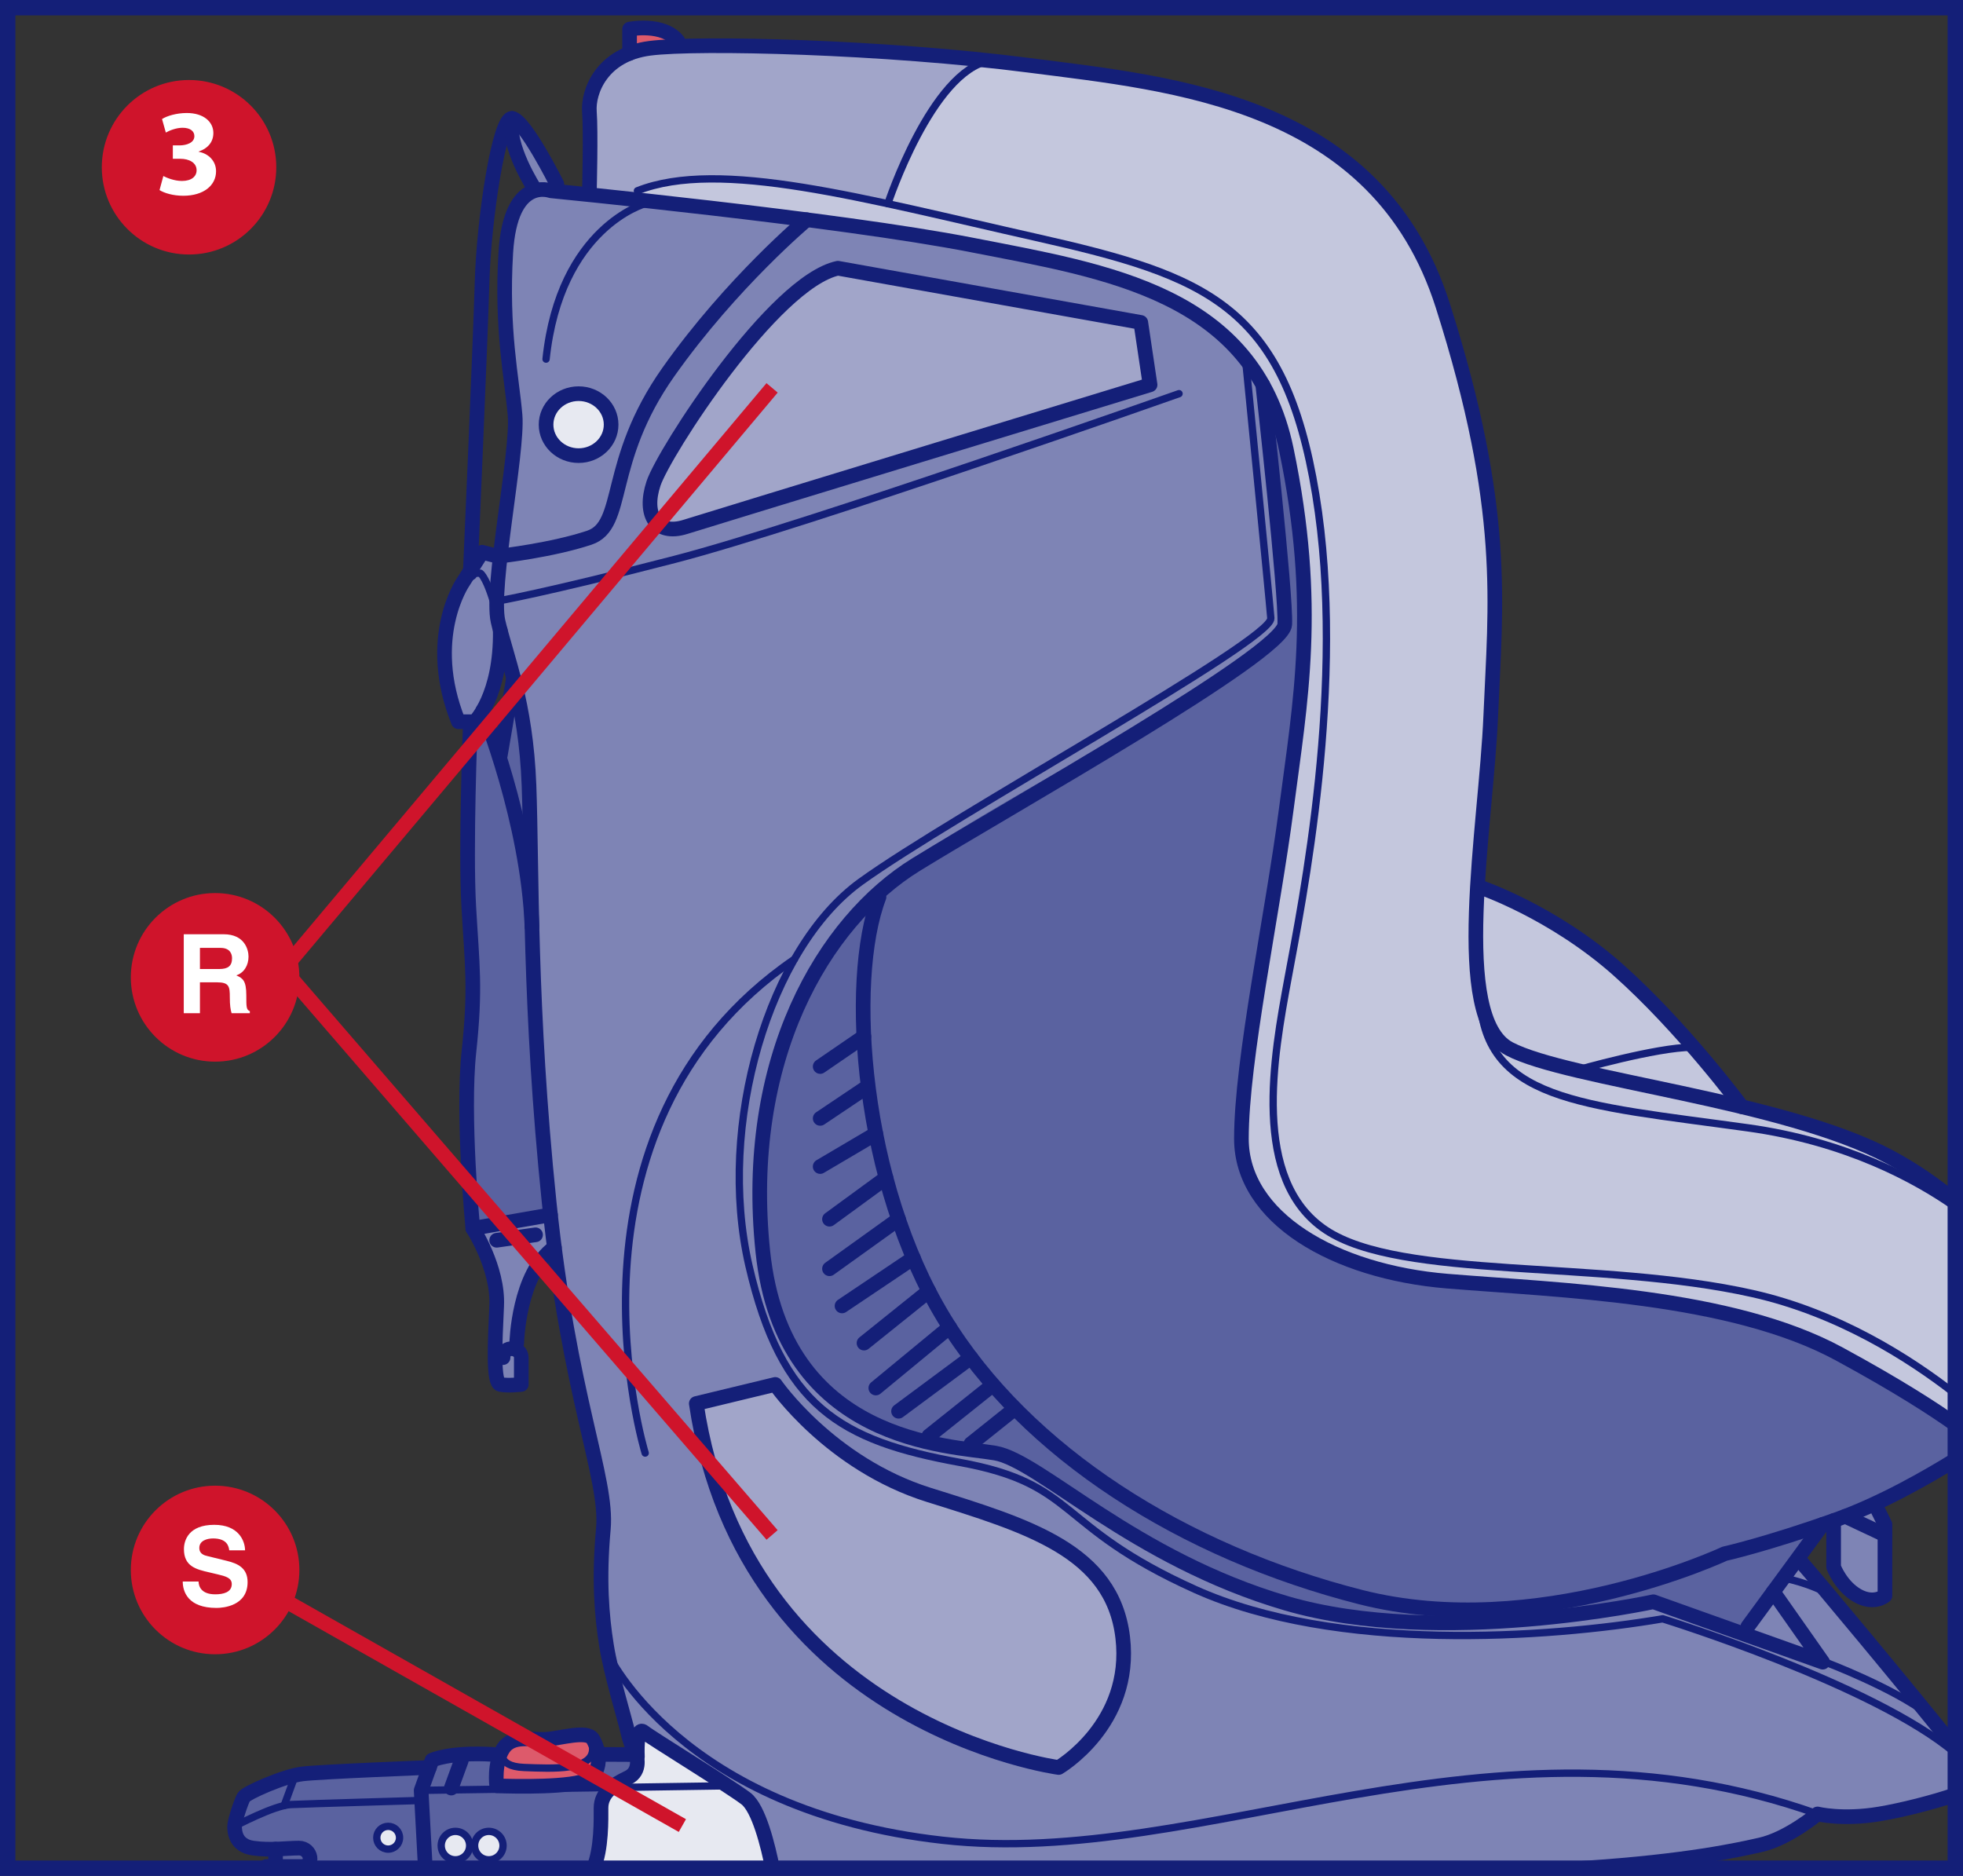<?xml version="1.0" encoding="UTF-8"?>
<!DOCTYPE svg PUBLIC "-//W3C//DTD SVG 1.1//EN" "http://www.w3.org/Graphics/SVG/1.1/DTD/svg11.dtd">
<!-- Creator: CorelDRAW 2017 -->
<svg xmlns="http://www.w3.org/2000/svg" xml:space="preserve" width="45mm" height="43mm" version="1.1" style="shape-rendering:geometricPrecision; text-rendering:geometricPrecision; image-rendering:optimizeQuality; fill-rule:evenodd; clip-rule:evenodd"
viewBox="0 0 2140.95 2045.81"
 xmlns:xlink="http://www.w3.org/1999/xlink">
 <rect x="0" y="0" width="2140.95" height="2045.81" fill="#333333" stroke="none"/>
 <defs>
  <style type="text/css">
   <![CDATA[
    .str2 {stroke:#CF142B;stroke-width:15.98;stroke-miterlimit:4}
    .str4 {stroke:#CF142B;stroke-width:5.03;stroke-miterlimit:4}
    .str3 {stroke:#141F78;stroke-width:16.79;stroke-miterlimit:4}
    .str0 {stroke:#141F78;stroke-width:15.98;stroke-linecap:round;stroke-linejoin:round;stroke-miterlimit:4}
    .str1 {stroke:#141F78;stroke-width:7.99;stroke-linecap:round;stroke-linejoin:round;stroke-miterlimit:4}
    .fil9 {fill:none}
    .fil6 {fill:none;fill-rule:nonzero}
    .fil7 {fill:#CF142B}
    .fil8 {fill:white;fill-rule:nonzero}
    .fil5 {fill:#DD5A6B;fill-rule:nonzero}
    .fil3 {fill:#E7E9F1;fill-rule:nonzero}
    .fil4 {fill:#C4C7DD;fill-rule:nonzero}
    .fil2 {fill:#A1A5C9;fill-rule:nonzero}
    .fil1 {fill:#7E84B5;fill-rule:nonzero}
    .fil0 {fill:#5A62A0;fill-rule:nonzero}
   ]]>
  </style>
 </defs>
 <g id="Слой_x0020_1">
  <path class="fil0" d="M655.5 1913.28l38.33 0.2c0,0 6.88,15.59 -4.77,22.54 -11.65,6.95 -26.87,13.46 -29.64,28.88 -1.95,10.93 -6.6,50.19 -14.84,72.51l-357.13 0c1.48,-6.11 6.06,-6.41 6.06,-6.41l7.02 0 0 -11.26c0,0 -39.53,4.14 -44.71,-15.56 -5.19,-19.72 6.56,-45.99 6.56,-45.99 0,0 44.06,-21.89 67.34,-23.62 23.3,-1.75 135.35,-6.83 135.35,-6.83 0,0 9.92,-11.29 27.09,-14.97 17.17,-3.7 56.5,0 56.5,0l106.85 0.5z"/>
  <path class="fil0" d="M1902.77 1777.06l76.89 -111.8c0,0 47.47,-19.05 88.1,-36.59 22.2,-9.6 46.94,-24.86 64.8,-36.74l0 -42.13c-66.39,-64.57 -249.93,-233.82 -358.15,-242.69 -133.89,-10.98 -223.82,-87.93 -229.81,-87.43 -5.99,0.52 -64.33,-173.58 -64.33,-173.58l24.37 -254.03c0,0 -29.45,-349.71 -58.68,-400.42 -29.25,-50.71 -107.19,-56.7 -107.19,-56.7l-41.96 241.91 -55.96 129.77 -466.48 349.38c0,0 -56.85,320.05 0,435.95 56.83,115.89 294.62,191.84 378.56,252.78 83.92,60.94 221.8,144.66 401.66,143.77 179.84,-0.89 348.17,-111.46 348.17,-111.46z"/>
  <path class="fil1" d="M520.12 1338.9l80.28 -14.03c0,0 -18.92,-168.8 -20.19,-272.69 -1.28,-103.88 0.12,-186.81 -5.37,-228.3 -5.47,-41.51 -27.24,-129.2 -27.24,-129.2 0,0 -16.38,99.72 -34.71,97.4 -18.33,-2.34 -19.44,-4.97 -19.44,-4.97 0,0 -14,-62.96 -8.64,-102.33 5.37,-39.36 26.45,-68.9 26.45,-68.9l15.46 -18.58 15.46 4.95c0,0 29.91,-108.76 19.57,-149.26 -10.34,-40.48 -17.56,-136.82 -10.13,-177.36 7.43,-40.54 31.84,-68.93 31.84,-68.93 0,0 -39.53,-74.37 -24.84,-77.52 14.67,-3.16 48.69,77.52 48.69,77.52l139.79 20.46c0,0 332.17,29.57 432.92,65.36 100.74,35.78 148.51,49.87 179.29,99.15 30.8,49.28 24.25,85.81 24.25,85.81l15.78 208.52c0,0 -28.4,41.12 -113.39,84.46 -85.01,43.35 -277.46,150.57 -332.14,197.01 -54.67,46.44 -124.66,173.28 -130.11,325.27 -5.49,152 49.25,219.54 139.98,264.48 90.73,44.96 106.9,9.97 160.24,44.68 53.36,34.71 105.43,80.77 254.16,136.2 148.71,55.44 284.49,28.2 284.49,28.2l140.68 -19.47 96.42 34.39 64.57 -86.44 168.33 213.63 0 46.72c-14.49,5.39 -36.06,12.3 -67.54,20.24 -76.78,19.39 -90.97,0 -90.97,0 0,0 -35.03,50 -145.47,58.74 -13.93,1.1 -32.06,2.2 -53.42,3.29l-936.25 0c-0.7,-8.42 -5.97,-63.33 -25.48,-76.07 -21.15,-13.8 -111.75,-72.83 -111.75,-72.83l-7.85 24.96 -16.69 -34.63c0,0 -32.48,-111.53 -24.44,-169.49 8.04,-57.97 5.86,-89.68 5.86,-89.68l-53.94 -259.29c0,0 -33.2,22.02 -36.09,52.16 -2.9,30.14 -4.99,59.78 -4.99,59.78l0 19.4 4.99 18.06 -26.85 0.8c0,0 -5.29,-8.35 -1.61,-45.87 3.68,-37.51 -0.7,-74.69 -0.7,-74.69l-19.25 -51.15z"/>
  <path class="fil2" d="M642.83 208.07c0,0 -6.09,-103.47 9.05,-121 15.14,-17.54 24.69,-31.08 51.78,-33.62 27.1,-2.55 91.59,-3.61 91.59,-3.61l278.83 8.34 -100.59 194.66 -330.66 -44.78z"/>
  <path class="fil3" d="M666.49 463.1c0,18.66 -15.88,33.79 -35.46,33.79 -19.59,0 -35.48,-15.12 -35.48,-33.79 0,-18.66 15.9,-33.78 35.48,-33.78 19.59,0 35.46,15.12 35.46,33.78z"/>
  <path class="fil3" d="M434.4 2004.16c0,6.88 -4.85,12.44 -10.84,12.44 -5.99,0 -10.86,-5.55 -10.86,-12.44 0,-6.87 4.87,-12.42 10.86,-12.42 5.99,0 10.84,5.55 10.84,12.42z"/>
  <path class="fil3" d="M512.23 2013.4c0,8.21 -6.95,14.85 -15.51,14.85 -8.58,0 -15.51,-6.65 -15.51,-14.85 0,-8.21 6.93,-14.85 15.51,-14.85 8.56,0 15.51,6.65 15.51,14.85z"/>
  <path class="fil3" d="M548.66 2012.42c0,7.67 -6.95,13.88 -15.51,13.88 -8.58,0 -15.51,-6.21 -15.51,-13.88 0,-7.67 6.93,-13.88 15.51,-13.88 8.56,0 15.51,6.21 15.51,13.88z"/>
  <path class="fil3" d="M672.5 1945.42c0,0 26.9,-7.18 24.76,-19.28 -2.13,-12.1 4.43,-37.61 4.43,-37.61 0,0 18.46,16.1 45.65,31.51 27.2,15.41 66.09,41.32 66.09,41.32 0,0 7.6,16.92 15.58,30.41 6.37,10.78 10.9,35.98 12.46,45.65l-199.59 0c3.39,-8.04 10.66,-27.05 10.83,-42.7 0.22,-20.41 4.03,-42.77 19.79,-49.29z"/>
  <path class="fil4" d="M686.64 222.15c0,0 19.06,-27.71 65.97,-27.09 46.91,0.6 132.78,10.29 161.21,15.93 28.43,5.64 54.53,11.16 54.53,11.16 0,0 37.35,-95.57 60.88,-119.39 23.51,-23.81 50.13,-36.61 50.13,-36.61 0,0 298.96,-2.15 409.83,128.9 110.86,131.03 128.97,316.28 128.97,316.28 0,0 15.78,96.09 11.24,192.13 -4.52,96.02 -15.42,263.98 -15.42,263.98 0,0 103.85,36.97 171.47,109.33 67.63,72.34 111.56,130.21 111.56,130.21 0,0 114.15,24.52 187.43,68.26 15.92,9.5 32.24,21.88 48.12,35.91l0 242.81c-43.77,-31.73 -130.97,-88.61 -226.27,-115.54 -124.74,-35.25 -263,-33.99 -355.7,-44.47 -92.7,-10.47 -189.31,-70.69 -196.22,-142.83 -6.92,-72.12 36.67,-289.29 36.67,-289.29 0,0 31.86,-183.03 29.67,-295.67 -2.18,-112.64 -9.83,-282.12 -139.96,-337.89 -130.11,-55.76 -420.98,-91.84 -420.98,-91.84l-173.14 -14.28z"/>
  <path class="fil2" d="M913.81 292.51l330.36 59.11 10.14 68.03 -521.38 157.23c0,0 -21.62,-4.3 -20.21,-28.78 1.41,-24.51 36.05,-85 36.05,-85 0,0 109.74,-168.11 165.04,-170.59z"/>
  <path class="fil2" d="M845.55 1509.81c0,0 62.81,74.45 139.66,110.21 76.86,35.76 171.67,34.74 210.66,98.67 38.97,63.93 35.87,108.98 18.63,138.94 -17.24,29.96 -59.83,69.94 -59.83,69.94 0,0 -171.2,-40.37 -250,-119.46 -78.78,-79.07 -135.19,-165.37 -145.25,-277.49l86.14 -20.81z"/>
  <path class="fil1" d="M1999.83 1658.28l43.26 -13.45 12.74 29.14 0 61.74c0,0 -10.66,14.99 -33.27,2.4 -22.59,-12.57 -25.6,-30.55 -25.6,-30.55l2.87 -49.28z"/>
  <path class="fil0" d="M515.22 791.73l11.5 -17.05 15.46 39.39 20.81 -53.07c0,0 9.23,76.57 12.74,120.84 3.51,44.29 4.46,234.34 4.46,234.34l20.21 208.66 -80.28 14.03c0,0 -5.26,-6.38 -8.73,-23.5 -3.46,-17.12 -0.69,-160.52 3.12,-203.64 3.8,-43.12 -1.14,-108.85 -5.59,-176.62 -4.44,-67.79 6.29,-143.39 6.29,-143.39z"/>
  <path class="fil5" d="M541.22 1950.02c0,0 -3.05,-28.94 7.42,-42.9 10.49,-13.96 16.21,-12.02 40.33,-10.22 24.12,1.8 42.83,-5.91 51.19,-1.26 8.38,4.66 10.68,7.84 12.56,22.05 1.87,14.2 0.49,24.57 -22.34,25.95 -22.82,1.39 -84.94,13.45 -89.15,6.38z"/>
  <path class="fil5" d="M689.67 56.13l0 -24.84c0,0 24.2,-1.01 31.23,1.73 7.03,2.75 10.41,16.83 10.41,16.83l-41.64 6.28z"/>
  <path class="fil6 str0" d="M642.83 208.07c0,0 1.68,-64.18 0,-86.14 -1.68,-21.97 13.51,-62.5 65.88,-69.27 52.36,-6.75 256.73,-1.68 413.83,18.58 157.08,20.28 380.04,38.86 450.98,261.81 70.95,222.96 57.45,326 52.37,447.61 -5.07,121.62 -43.91,329.37 20.27,363.16 64.18,33.78 298.96,55.72 415.51,118.23 25.92,13.9 49.66,30.39 70.89,48.16m0 281.8c-30.16,18.66 -81.12,47.91 -130.01,65.3 -76.01,27.02 -121.62,37.14 -121.62,37.14 0,0 -204.38,96.27 -396.94,47.3 -192.55,-48.98 -364.85,-157.08 -454.36,-304.04 -89.53,-146.94 -106.41,-366.53 -70.95,-459.43"/>
  <path class="fil6 str0" d="M2132.56 1553.44c-23.02,-16.4 -62.73,-42.2 -126.62,-76.87 -118.23,-64.18 -304.04,-69.25 -427.34,-79.39 -123.31,-10.14 -224.65,-69.25 -224.65,-155.4 0,-86.13 33.78,-243.23 48.99,-359.77 15.19,-116.55 35.46,-221.28 0,-391.87 -35.46,-170.61 -195.94,-194.26 -342.9,-222.96 -146.95,-28.72 -459.43,-59.13 -459.43,-59.13 0,0 -43.92,-16.88 -48.99,67.57 -5.07,84.46 6.75,136.81 10.14,177.36 3.37,40.54 -27.02,187.48 -18.58,224.64 8.44,37.16 30.41,87.83 33.78,179.05 3.37,91.2 0,241.52 21.95,454.36 21.97,212.83 64.19,300.65 59.13,356.39 -5.07,55.76 -1.69,94.59 3.37,126.68 5.07,32.09 20.26,81.07 23.65,96.29 3.37,15.19 10.13,25.33 10.13,25.33 0,0 -1.69,-33.77 6.75,-27.02 8.44,6.75 91.22,57.43 111.5,72.64 14.25,10.69 24.34,52.33 29.06,76.07"/>
  <path class="fil6 str1" d="M2132.56 1316.55c-44.36,-31.22 -119.79,-71.79 -226.28,-86.58 -182.43,-25.33 -289.81,-28.94 -292.31,-146.93"/>
  <path class="fil6 str1" d="M1719.34 1167.18c0,0 87.29,-25.06 126.13,-25.06"/>
  <path class="fil6 str1" d="M2132.56 1520.22c-50.07,-39.13 -127.84,-88.57 -221.21,-109.52 -165.52,-37.16 -383.31,-14.57 -465.39,-69.27 -82.07,-54.68 -56.53,-190.86 -41.34,-273.63 15.21,-82.76 64.2,-322.6 30.41,-528.68 -33.78,-206.06 -118.24,-238.17 -305.74,-280.39 -187.5,-42.21 -344.57,-86.16 -434.1,-50.67"/>
  <path class="fil6 str1" d="M968.34 222.15c0,0 47.58,-144.18 111.03,-155.99"/>
  <path class="fil6 str0" d="M1726.88 2037.41c113.9,-7.4 169.9,-20.27 192.92,-25.4 30.41,-6.76 62.49,-33.78 62.49,-33.78 0,0 27.04,6.77 67.57,0 24.05,-4.01 58.76,-12.76 82.69,-20.99m0 -50.58c-50.65,-63.52 -155.6,-189.23 -167.13,-202.06"/>
  <line class="fil6 str0" x1="1987.97" y1="1662.42" x2="1906.3" y2= "1773.85" />
  <path class="fil6 str0" d="M1934.04 1735.99l53.91 76.72 -184.71 -65.88c0,0 -233.08,50.67 -400.32,1.68 -167.22,-48.98 -268.56,-155.4 -317.56,-163.84 -48.98,-8.44 -231.4,-10.12 -253.36,-219.57 -21.97,-209.47 65.88,-359.8 167.22,-422.29 101.34,-62.51 400.32,-229.72 402.01,-261.81 1.68,-32.09 -23.98,-261.36 -23.98,-261.36"/>
  <path class="fil6 str1" d="M1358.43 391.64c0,0 25.68,258.28 27.61,282.59 1.95,24.34 -347.95,215.42 -447.6,287.61 -99.66,72.17 -157.08,264.74 -121.62,418.44 35.46,153.71 99.64,190.85 229.72,214.52 130.06,23.65 103.04,69.25 256.75,138.5 153.69,69.25 383.85,53.56 510.1,32.11 0,0 231.22,71.62 319.16,146.64"/>
  <path class="fil6 str1" d="M663.09 1803.54c0,0 79.41,171.31 364.87,203.39 285.47,32.09 597.92,-155.37 954.34,-28.7"/>
  <path class="fil6 str1" d="M703.66 1584.66c0,0 -108.36,-353 162.8,-538.58"/>
  <path class="fil6 str1" d="M541.69 655.67c0,0 50.48,-8.44 194.07,-45.6 143.57,-37.16 550.16,-180.75 550.16,-180.75"/>
  <path class="fil6 str1" d="M703.66 222.15c0,0 -92.9,25.39 -108.11,169.48"/>
  <path class="fil6 str0" d="M879.84 239.64c0,0 -81.57,68.08 -150.84,166.03 -69.25,97.97 -45.91,167.24 -86.29,180.75 -40.38,13.51 -97.09,19.95 -97.09,19.95"/>
  <line class="fil6 str0" x1="942.19" y1="1130.47" x2="894.54" y2= "1163.11" />
  <line class="fil6 str0" x1="942.19" y1="1187.72" x2="894.54" y2= "1219.68" />
  <line class="fil6 str0" x1="955.21" y1="1236.4" x2="894.52" y2= "1272.19" />
  <line class="fil6 str0" x1="966.34" y1="1284.58" x2="904.68" y2= "1329.63" />
  <line class="fil6 str0" x1="980.01" y1="1329.61" x2="904.68" y2= "1383.66" />
  <line class="fil6 str0" x1="996.17" y1="1371.96" x2="918.36" y2= "1424.21" />
  <line class="fil6 str0" x1="1013.02" y1="1408.01" x2="942.34" y2= "1464.74" />
  <line class="fil6 str0" x1="1035.69" y1="1447.38" x2="955.21" y2= "1513.74" />
  <line class="fil6 str0" x1="1058.91" y1="1480.55" x2="980.01" y2= "1539.06" />
  <line class="fil6 str0" x1="1078.64" y1="1513.72" x2="1013.02" y2= "1566.08" />
  <line class="fil6 str0" x1="1102.29" y1="1539.9" x2="1058.91" y2= "1574.54" />
  <path class="fil6 str0" d="M759.41 1530.62l86.14 -20.81c0,0 59.63,86.69 167.48,120.48 107.84,33.77 200.2,60.79 211.46,155.39 11.24,94.59 -69.84,141.89 -69.84,141.89 0,0 -342.88,-45.6 -395.25,-396.94z"/>
  <path class="fil6 str0" d="M913.83 292.51l330.36 59.11 10.14 68.03c0,0 -474.65,144.81 -506.73,154.93 -32.09,10.14 -46.07,-13.51 -34.86,-47.28 11.19,-33.78 130.85,-219.59 201.09,-234.79z"/>
  <path class="fil6 str0" d="M666.51 463.1c0,18.66 -15.88,33.79 -35.46,33.79 -19.59,0 -35.48,-15.12 -35.48,-33.79 0,-18.66 15.9,-33.78 35.48,-33.78 19.59,0 35.46,15.12 35.46,33.78z"/>
  <path class="fil6 str0" d="M1999.85 1658.28l0 50.64c0,0 7.92,21.11 26.13,31.3 18.21,10.19 29.86,0 29.86,0l0 -77.77 -8.74 -17.61"/>
  <line class="fil6 str0" x1="2012.52" y1="1653.63" x2="2055.84" y2= "1673.97" />
  <path class="fil6 str1" d="M1991.02 1812.71c0,0 74.74,28.33 111.63,56.92"/>
  <path class="fil6 str1" d="M1947.13 1721.28c0,0 26.25,5.24 46.73,16.82"/>
  <path class="fil6 str0" d="M1613.97 967.45c0,0 79.2,26.69 150.54,89.92 71.31,63.26 135.16,149.61 135.16,149.61"/>
  <path class="fil6 str0" d="M686.64 58.19l0 -26.42c0,0 36.96,-7.37 52.85,13.21"/>
  <path class="fil6 str0" d="M607.3 200.72c0,0 -34.79,-69.57 -48.69,-71.55 -13.92,-2 -30.82,109.01 -32.81,177.72 -1.98,68.75 -12.91,318.19 -12.91,318.19"/>
  <path class="fil6 str0" d="M583.45 206.68c0,0 -31.79,-48.71 -24.84,-77.53"/>
  <path class="fil6 str0" d="M541.69 606.37l-15.9 -4.12 -20.86 32.79c0,0 -41.74,60.62 -4.97,152.05l17.89 0c0,0 28.82,-28.35 27.75,-99.7"/>
  <path class="fil6 str1" d="M511.26 625.09l12.56 0c0,0 7.82,4.11 18.38,45.77"/>
  <path class="fil6 str0" d="M512.89 792.05c0,0 -5.24,133.18 -1.63,196.79 3.63,63.6 7.69,88.29 0.19,157.94 -7.5,69.64 4.21,192.88 4.21,192.88l84.74 -14.8"/>
  <path class="fil6 str0" d="M526.72 774.68c0,0 49.11,120.76 53.47,235.99"/>
  <line class="fil6 str0" x1="560.08" y1="739.39" x2="545.63" y2= "823.86" />
  <path class="fil6 str0" d="M515.66 1339.67c0,0 28.01,42.85 26.03,84.54 -1.98,41.69 -3.96,83.81 3.99,85.6 7.96,1.8 22.86,0 22.86,0l0 -29.25c0,-11.68 -19.89,-14.16 -19.89,0"/>
  <path class="fil6 str0" d="M563.58 1464.74c0,0 1.61,-75.69 41.05,-104.36"/>
  <line class="fil6 str0" x1="541.7" y1="1352.59" x2="584.1" y2= "1346.63" />
  <path class="fil6 str0" d="M655.5 1913.28l38.33 0.2c0,0 6.38,18.04 -9.13,25.34 -15.52,7.3 -29.2,16.43 -29.2,32.86 0,11.11 0.83,44.98 -8.24,65.73m-183.38 0l-4.57 -84.9 11.85 -32.85c0,0 18.26,-9.13 66.62,-6.39"/>
  <path class="fil6 str0" d="M468.33 1927.56c0,0 -118.53,4.56 -138.59,7.01 -20.07,2.44 -61.15,20.68 -63.88,25.24 -2.74,4.56 -10.03,26.47 -10.03,31.94 0,5.47 0.9,20.98 20.07,23.72 19.17,2.74 36.51,0 50.18,0 13.7,0 17.34,20.07 2.74,20.07l-38.32 0c0,0 -0.35,0.72 -0.85,1.87"/>
  <line class="fil6 str0" x1="300.54" y1="2030.99" x2="300.54" y2= "2016.6" />
  <line class="fil6 str1" x1="793.25" y1="1947.54" x2="459.31" y2= "1952.52" />
  <path class="fil6 str1" d="M255.81 1991.74c0,0 42.89,-22.81 61.15,-23.74 18.24,-0.88 142.93,-4.5 142.93,-4.5"/>
  <line class="fil6 str1" x1="322" y1="1936" x2="309.87" y2= "1969.15" />
  <path class="fil6 str1" d="M435.77 2004.16c0,6.88 -5.56,12.44 -12.42,12.44 -6.87,0 -12.42,-5.55 -12.42,-12.44 0,-6.87 5.55,-12.42 12.42,-12.42 6.87,0 12.42,5.55 12.42,12.42z"/>
  <path class="fil6 str1" d="M512.22 2012.74c0,8.58 -6.95,15.51 -15.51,15.51 -8.57,0 -15.51,-6.93 -15.51,-15.51 0,-8.56 6.93,-15.51 15.51,-15.51 8.56,0 15.51,6.95 15.51,15.51z"/>
  <path class="fil6 str1" d="M548.64 2012.74c0,8.58 -6.95,15.51 -15.51,15.51 -8.58,0 -15.51,-6.93 -15.51,-15.51 0,-8.56 6.93,-15.51 15.51,-15.51 8.56,0 15.51,6.95 15.51,15.51z"/>
  <path class="fil6 str0" d="M541.69 1947.54c0,0 -3.17,-24.67 6.97,-40.42 10.12,-15.74 31.1,-9.37 46.63,-10.27 15.51,-0.91 44.73,-10.19 51.11,-0.52 6.38,9.65 14.59,40.13 -12.79,47.06 -27.38,6.93 -91.91,4.15 -91.91,4.15z"/>
  <line class="fil6 str0" x1="503.1" y1="1920.03" x2="492.16" y2= "1950.02" />
  <path class="fil6 str1" d="M548.66 1907.12c0,0 -9.05,19.2 22.89,20.44 31.94,1.22 74.86,3.52 74.84,-20.44"/>
  <path class="fil7" d="M326.52 1065.87c0,50.77 -41.16,91.93 -91.93,91.93 -50.75,0 -91.91,-41.15 -91.91,-91.93 0,-50.77 41.15,-91.92 91.91,-91.92 50.77,0 91.93,41.15 91.93,91.92z"/>
  <path class="fil8" d="M200.42 1104.97l17.64 0 0 -33.68 18.59 0c13.29,0 14,4.55 14,16.28 0,8.91 0.71,13.33 1.94,17.4l19.88 0 0 -2.28c-3.84,-1.43 -3.84,-4.55 -3.84,-17.16 0,-16.04 -3.81,-18.69 -10.91,-21.82 8.53,-2.85 13.32,-11.01 13.32,-20.5 0,-7.44 -4.18,-24.34 -27.09,-24.34l-43.54 0 0 86.09zm17.64 -48.2l0 -23.04 22.4 0c10.57,0 12.61,6.73 12.61,11.29 0,8.53 -4.55,11.76 -13.9,11.76l-21.11 0z"/>
  <polyline class="fil6 str2" points="842.07,423 309.2,1057.02 842.07,1673.97 "/>
  <path class="fil7" d="M326.52 1712.17c0,50.77 -41.16,91.92 -91.93,91.92 -50.75,0 -91.91,-41.15 -91.91,-91.92 0,-50.77 41.15,-91.93 91.91,-91.93 50.77,0 91.93,41.15 91.93,91.93z"/>
  <path class="fil8" d="M199.3 1724.77c0,10.67 5.37,28.79 36.81,28.79 7.55,0 33.92,-2.28 33.92,-28.17 0,-15.47 -10.81,-20.26 -22.54,-23.15l-21 -5.17c-3.57,-0.81 -9.11,-2.28 -9.11,-8.97 0,-7.78 8.16,-10.33 14.99,-10.33 15.7,0 17.16,9.14 17.64,12.95l17.27 0c-0.14,-10.53 -7.2,-27.8 -33.58,-27.8 -27.94,0 -33.1,16.89 -33.1,26.51 0,18.93 13.46,22.06 27.36,25.28l9.21 2.18c9.11,2.14 15.6,3.94 15.6,10.64 0,9.14 -9.48,11.18 -17.98,11.18 -15.71,0 -18.12,-9.14 -18.22,-13.94l-17.27 0z"/>
  <line class="fil6 str2" x1="309.2" y1="1744.75" x2="744.22" y2= "1990.9" />
  <polygon class="fil6 str3" points="8.39,2037.41 2132.56,2037.41 2132.56,8.39 8.39,8.39 "/>
  <path class="fil7" d="M206.17 275.04c51.16,0 92.63,-41.48 92.63,-92.63 0,-51.17 -41.47,-92.65 -92.63,-92.65 -51.15,0 -92.63,41.48 -92.63,92.65 0,51.15 41.47,92.63 92.63,92.63z"/>
  <path class="fil9 str4" d="M206.17 275.04c51.16,0 92.63,-41.48 92.63,-92.63 0,-51.17 -41.47,-92.65 -92.63,-92.65 -51.15,0 -92.63,41.48 -92.63,92.65 0,51.15 41.47,92.63 92.63,92.63z"/>
  <path class="fil8" d="M174.01 207.32c5.1,3.2 14.65,6.17 25.92,6.17 22.15,0 35.7,-11.3 35.7,-26.72 0,-11.42 -8.45,-19.34 -18.92,-21.24l0 -0.27c10.73,-3.73 15.99,-11 15.99,-20.25 0,-11.95 -10.35,-21.77 -29,-21.77 -11.3,0 -21.77,3.24 -26.99,6.58l4.15 14.77c3.62,-2.13 11.15,-5.25 18.27,-5.25 8.6,0 12.86,3.92 12.86,9.13 0,7.38 -8.72,9.93 -15.57,10.09l-7.92 0 0 14.62 8.34 0c8.98,0 17.58,3.92 17.58,12.52 0,6.55 -5.37,11.65 -15.99,11.65 -8.34,0 -16.63,-3.46 -20.29,-5.37l-4.15 15.34z"/>
 </g>
</svg>
